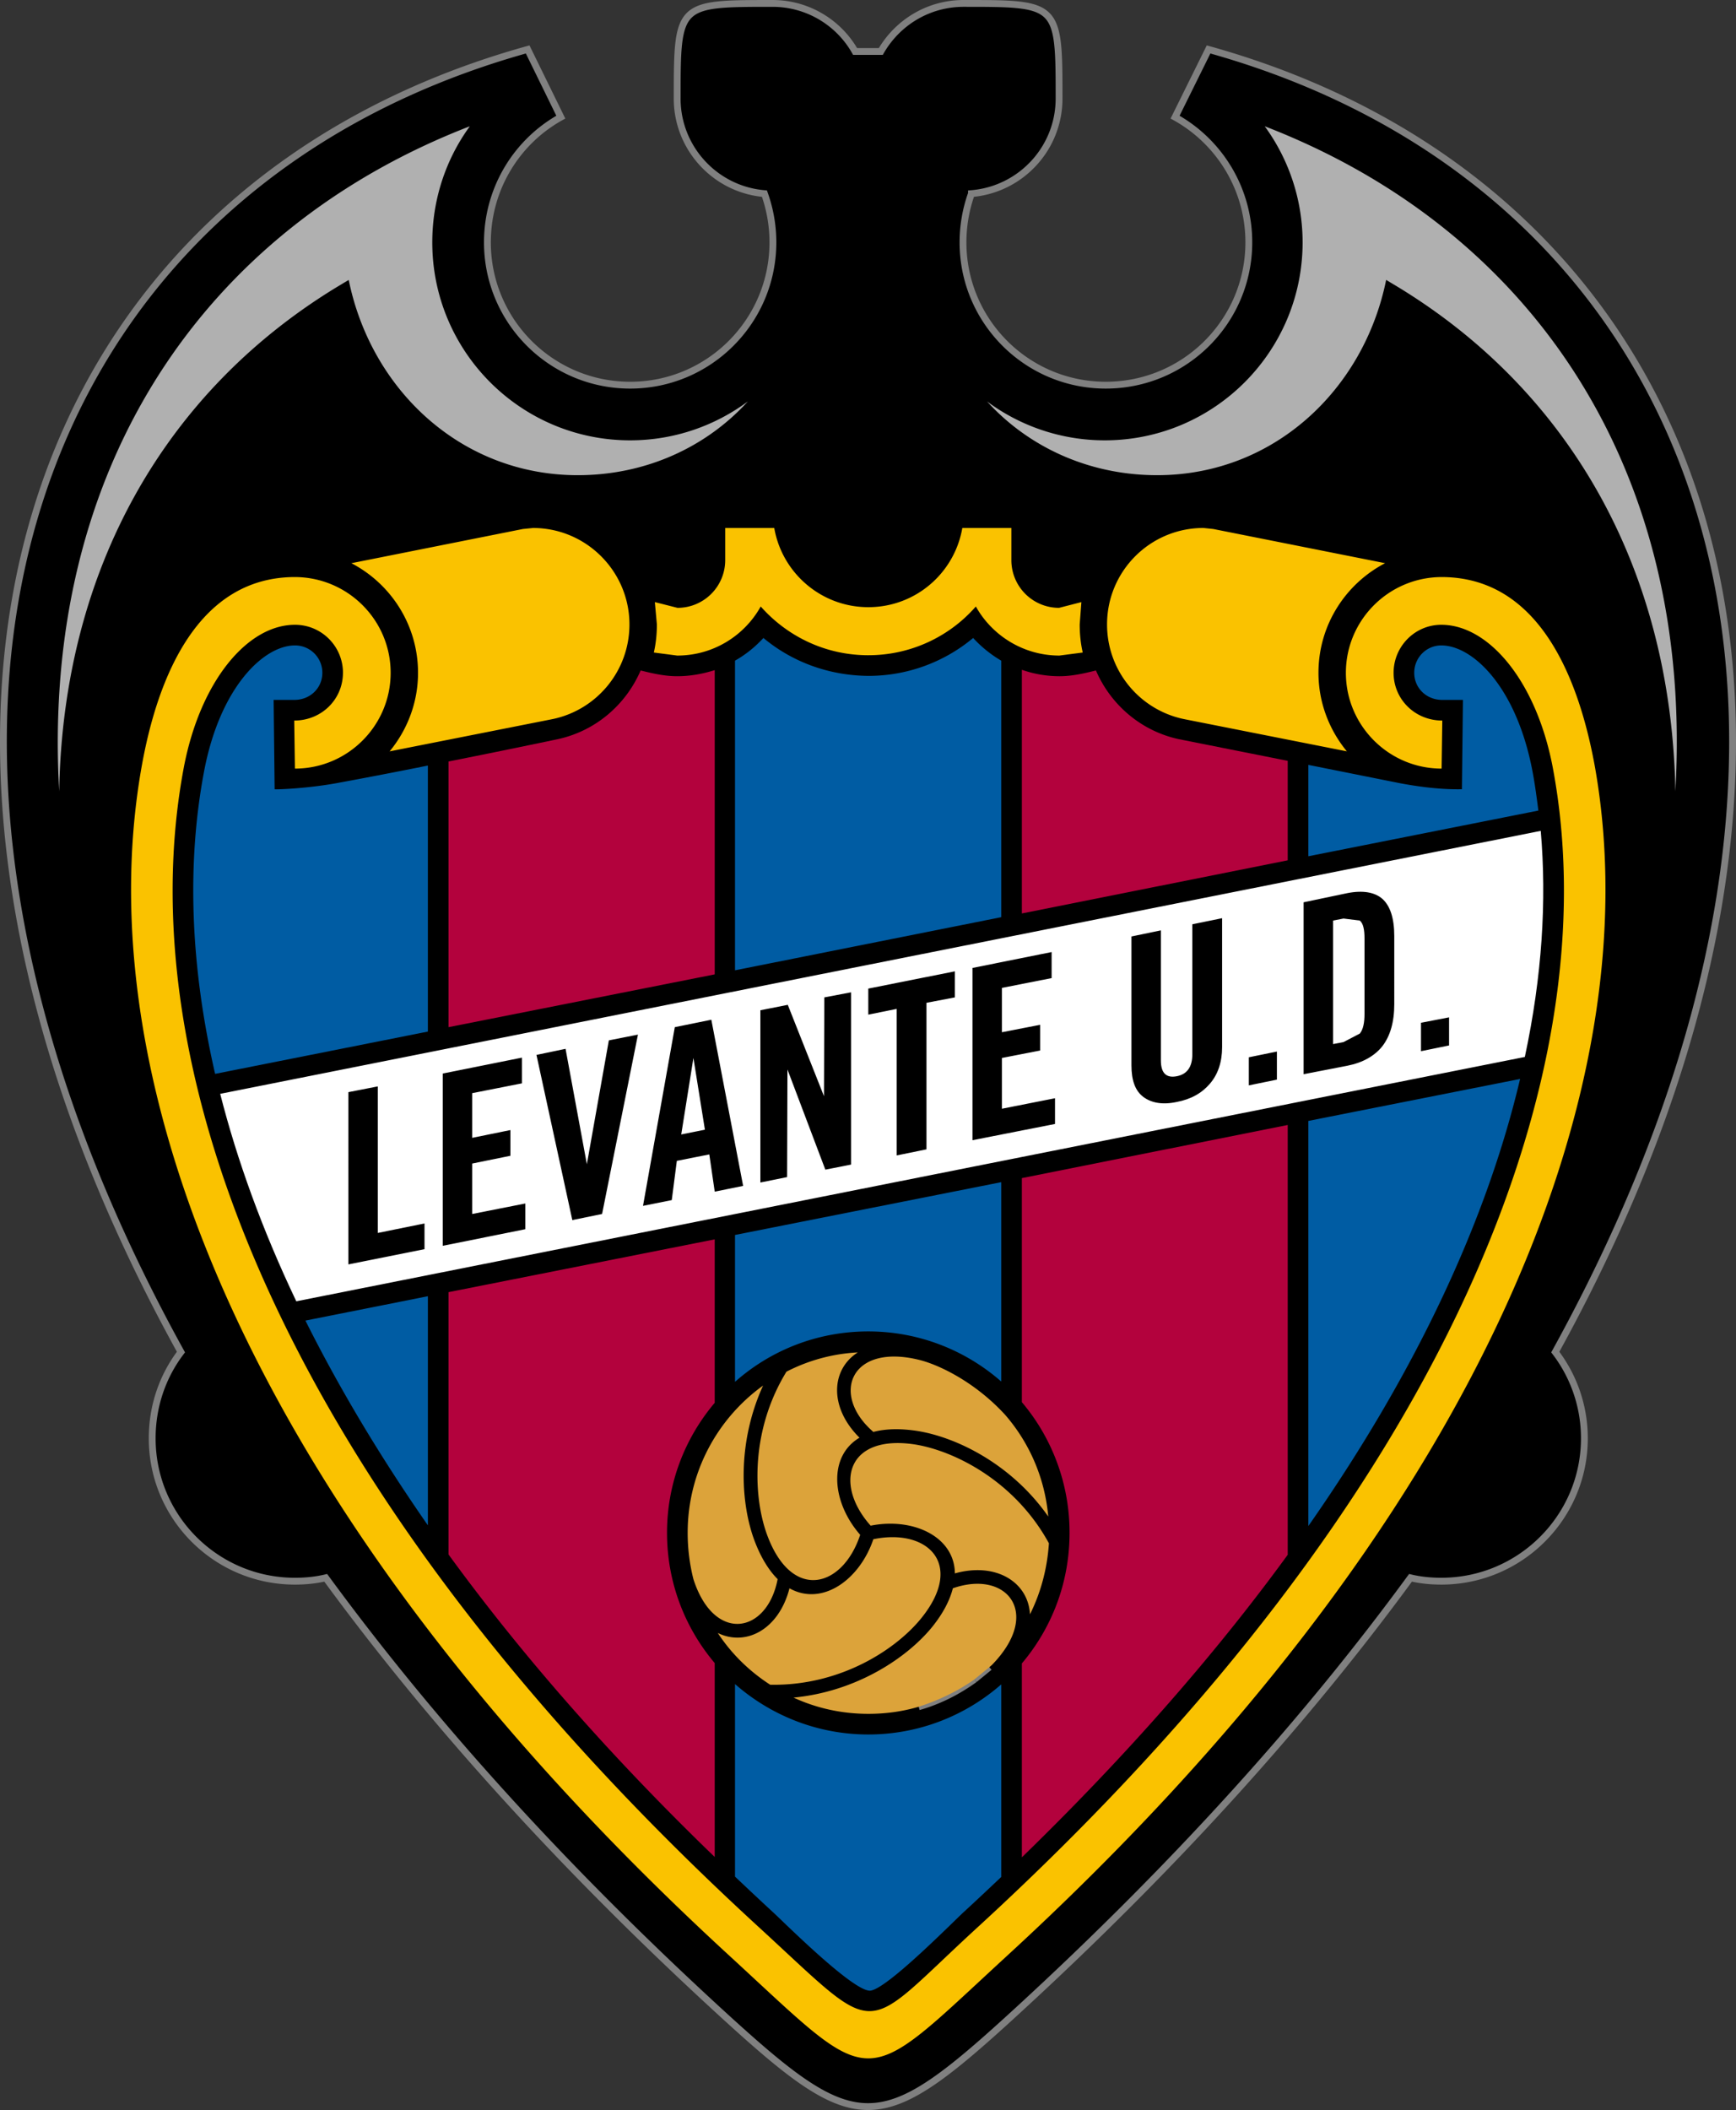 <svg xmlns="http://www.w3.org/2000/svg" width="288.222" height="350.134" viewBox="0 0 288.222 350.134"><rect x="0" y="0" width="288.222" height="350.134" fill="#333333" stroke="none"/><path d="M235.923 174.435v-4.717l4.66-.899v4.662zm-178.08 35.38v-28.584l4.885-.955v24.317l7.75-1.573v4.269zm15.668-3.088v-28.585l13.141-2.64v4.268l-8.255 1.629v7.413l6.346-1.291v4.268l-6.346 1.291v8.368l8.817-1.741v4.268zm27.574-34.089 4.83-.954-5.953 29.764-4.942 1.01-5.953-27.405 4.83-1.01 3.538 19.15zm12.018 15.612 3.931-.786-1.91-11.906zm-1.573 10.895-4.773.955 5.279-29.652 6.065-1.235 5.28 27.574-4.718.955-.899-6.178-5.391 1.067zm14.714-2.92V167.64l4.549-.899 6.009 15.163.058-16.398 4.436-.842v28.585l-4.268.842-6.29-16.623-.057 17.858zm22.632-28.81-4.717.955v-4.324l14.377-2.864v4.324l-4.718.899v24.316l-4.942 1.011zm12.58 21.79V160.62l13.141-2.64v4.325l-8.255 1.629v7.356l6.346-1.235v4.269l-6.346 1.235v8.423l8.817-1.74v4.268zm26.395-33.808 4.885-1.01v21.565c0 2.134.899 2.976 2.64 2.64 1.74-.337 2.583-1.573 2.583-3.651v-21.565l4.942-1.01v21.396q0 3.705-2.022 6.065c-1.347 1.572-3.144 2.583-5.503 3.033-2.359.506-4.212.168-5.56-.843s-1.965-2.752-1.965-5.223zm19.487 24.71v-4.66l4.661-.955v4.66zm13.983-6.851 1.741-.336 2.696-1.405c.562-.674.786-1.797.786-3.257v-12.524c0-1.516-.224-2.527-.786-2.976l-2.696-.336-1.74.336zm-4.886-23.53 7.245-1.517c2.583-.506 4.549-.168 5.84.955 1.292 1.179 1.966 3.2 1.966 6.177v11.288c0 2.976-.674 5.279-1.965 6.964-1.291 1.628-3.258 2.752-5.84 3.257l-7.246 1.405zm0 0"/><path d="M256.89 284.138c0-15.78.057-15.78 15.836-15.78 5.84 0 11.007 3.2 13.703 7.974h4.268c2.752-4.774 7.862-7.975 13.759-7.975 15.78 0 15.837 0 15.837 15.78 0 8.312-6.402 15.108-14.545 15.782a24 24 0 0 0-1.405 8.086c0 13.085 10.614 23.7 23.7 23.7 13.14 0 23.754-10.615 23.754-23.7 0-8.929-4.942-16.735-12.242-20.778l5.56-11.232c82.329 22.913 116.136 110.015 57.563 216.156a23.53 23.53 0 0 1 4.83 14.32c0 13.086-10.671 23.7-23.756 23.7-1.741 0-3.482-.169-5.11-.563-17.185 23.475-38.806 47.567-65.313 71.884-23.082 21.172-26.451 21.116-49.42.058-26.507-24.317-48.185-48.466-65.37-71.94-1.628.392-3.369.562-5.11.562-13.085 0-23.7-10.614-23.7-23.7 0-5.39 1.742-10.333 4.774-14.32-58.63-106.14-24.822-193.243 57.563-216.156l5.504 11.232c-7.3 4.043-12.187 11.85-12.187 20.779 0 13.085 10.615 23.699 23.7 23.699s23.699-10.614 23.699-23.7c0-2.863-.506-5.56-1.405-8.086-8.087-.675-14.489-7.47-14.489-15.78m40.098 266.867c3.706-1.179 6.907-2.864 9.266-4.55-2.808 2.023-5.897 3.595-9.266 4.55m9.266-4.55 2.471-2.02zm0 0" style="display:inline;stroke:gray;stroke-width:1.134;stroke-dasharray:none;stroke-opacity:1" transform="translate(-144.46 -267.79)"/><path fill="#fff" d="m235.923 174.435 4.66-.954v-4.662l-4.66.899zm-178.08 35.38 12.635-2.527v-4.268l-7.75 1.573v-24.317l-4.886.954zm15.668-3.088 13.703-2.752v-4.268l-8.817 1.74v-8.367l6.346-1.291v-4.268l-6.346 1.291v-7.413l8.255-1.629v-4.268l-13.141 2.64zm27.574-34.089-3.65 20.554-3.538-19.15-4.83 1.01 5.953 27.407 4.942-1.011 5.953-29.765zm10.445 26.507.843-6.514 5.391-1.067.899 6.177 4.717-.954-5.279-27.574-6.065 1.235-5.279 29.652zm14.714-2.92 4.437-.899.057-17.858 6.29 16.623 4.268-.842v-28.585l-4.436.842-.058 16.398-6.009-15.163-4.549.899zm22.632-28.81v24.317l4.942-1.01v-24.317l4.718-.899v-4.324l-14.377 2.864v4.324zm12.58 21.79 13.703-2.696v-4.268l-8.817 1.741v-8.424l6.346-1.235v-4.268l-6.346 1.235v-7.357l8.255-1.628v-4.324l-13.141 2.639zm26.395-33.808v21.397c0 2.471.618 4.212 1.965 5.223 1.347 1.01 3.201 1.347 5.56.842 2.359-.448 4.156-1.46 5.503-3.032q2.022-2.36 2.022-6.066v-21.396l-4.942 1.01v21.565c0 2.078-.842 3.314-2.583 3.65-1.741.337-2.64-.505-2.64-2.639v-21.565zm19.487 24.71 4.661-.954v-4.661l-4.661.954zm9.097-30.382v28.529l7.245-1.405c2.583-.506 4.549-1.628 5.84-3.257 1.292-1.685 1.966-3.987 1.966-6.964V155.34c0-2.976-.674-4.998-1.965-6.177-1.291-1.123-3.258-1.46-5.84-.955zm39.368-11.85c1.01 11.57.224 24.15-2.64 37.515l-203.97 40.547c-5.671-11.906-9.827-23.419-12.635-34.426zm-142.7 50.375 2.022-12.692 1.909 11.906zm108.218-14.994v-20.498l1.741-.336 2.696.336c.562.449.786 1.46.786 2.976v12.524c0 1.46-.224 2.583-.786 3.257l-2.696 1.405zm0 0"/><path fill="#b3023d" d="M213.796 258c-11.906 16.342-26.563 33.134-44.14 50.206v-32.179c4.941-5.84 7.918-13.366 7.918-21.677a33.47 33.47 0 0 0-7.919-21.678v-37.177l44.141-8.817zm-44.14-146.856a18.9 18.9 0 0 0 6.233 1.067c2.078 0 4.043-.449 6.065-.955 2.47 5.729 7.525 10.053 13.759 11.4l18.083 3.595v16.51l-44.14 8.817zM118.662 308.15c-17.69-17.072-32.292-33.864-44.198-50.206V214.42l44.198-8.761v27.124c-4.942 5.841-7.919 13.366-7.919 21.566 0 8.255 2.977 15.78 7.919 21.62zM74.465 126.363a1679 1679 0 0 0 18.14-3.706c6.234-1.347 11.288-5.672 13.759-11.4 2.022.505 3.987.954 6.065.954 2.19 0 4.268-.392 6.234-1.01v50.486l-44.198 8.761zm0 0"/><path fill="#dca33a" fill-rule="evenodd" d="M171.003 267.884c-.28-5.335-5.616-8.705-12.467-6.795-.058-6.122-6.964-9.323-13.984-7.919-6.121-6.851-4.044-15.219 7.357-13.478 6.627 1.067 16.623 6.121 22.239 16.399-.28 4.212-1.347 8.199-3.145 11.793m-51.835 3.089c4.717 2.302 10.165-.619 11.906-7.413 5.391 3.032 11.625-1.347 13.927-8.143 8.986-1.854 15.22 4.1 7.975 13.085-4.212 5.222-13.478 11.288-25.103 11.063-3.482-2.246-6.459-5.167-8.705-8.592m7.525-41.053c-4.436 9.716-3.706 19.825-1.347 25.946 1.067 2.752 2.359 4.773 3.763 6.177-1.741 9.098-10.558 10.67-13.984 0a31.4 31.4 0 0 1-.954-7.693c0-10.053 4.942-18.982 12.523-24.43m15.725-5.503c-4.493 2.864-4.774 9.154.28 14.152-5.279 3.145-4.605 10.726.115 16.118-2.864 8.704-11.175 11.12-15.331.336-2.415-6.234-3.033-17.41 3.089-27.406a29.05 29.05 0 0 1 11.85-3.2m31.617 27.236c-6.122-8.76-15.332-13.197-21.79-14.208-2.92-.448-5.335-.336-7.245.168-7.188-6.177-3.818-14.882 7.807-11.905 3.594.954 9.378 3.93 14.095 9.097a29.66 29.66 0 0 1 7.133 16.848m-12.243 27.013 2.471-2.022zm-9.266 4.549c-2.64.786-5.448 1.178-8.368 1.178-4.436 0-8.648-.954-12.411-2.695 10.558-1.01 18.925-6.683 23.025-11.737 1.853-2.303 2.92-4.437 3.426-6.403 8.985-3.144 14.882 4.156 6.458 12.749l-.392.336-2.471 2.022a29.1 29.1 0 0 1-9.267 4.549m0 0a29.1 29.1 0 0 0 9.267-4.55c-2.36 1.686-5.56 3.37-9.267 4.55"/><path fill="#005ca3" d="M122.032 229.303V204.93l44.197-8.761v33.078c-5.896-5.167-13.646-8.312-22.07-8.312-8.48 0-16.23 3.145-22.127 8.368M71.04 253.114c-8.087-11.625-14.826-22.969-20.33-33.976l20.33-4.044zm95.19 58.35c-2.022 1.909-4.044 3.818-6.122 5.728-1.685 1.516-12.973 13.028-15.668 13.14-2.92.058-14.546-11.624-16.23-13.14-2.078-1.91-4.156-3.875-6.178-5.785v-31.954c5.897 5.166 13.647 8.367 22.127 8.367 8.424 0 16.174-3.145 22.07-8.311zm86.147-132.424c-5.391 22.8-16.735 47.848-35.155 74.186v-67.222zm-216.661-.842c-4.212-18.308-4.661-35.156-1.854-50.094 2.64-14.096 9.94-21.003 15.107-21.003a4.53 4.53 0 0 1 4.55 4.548c0 2.471-1.966 4.493-4.662 4.493H45.43l.168 14.826c-.057.058 4.999-.057 10.278-1.01a933 933 0 0 0 15.162-2.921v44.141zm181.506-51.273 15.163 3.032c3.875.73 7.3 1.067 10.333 1.01l.168-14.825h-3.425c-2.696 0-4.662-2.022-4.662-4.493 0-2.527 2.022-4.549 4.493-4.549 5.223 0 12.523 6.908 15.163 21.004.392 2.078.674 4.212.954 6.402l-38.188 7.581zm-95.19-17.297c1.797-1.011 3.37-2.303 4.718-3.763 4.717 3.931 10.782 6.234 17.409 6.29a27.1 27.1 0 0 0 17.41-6.29 20.2 20.2 0 0 0 4.66 3.763v42.568l-44.197 8.817zm0 0"/><path fill="#b0b0b0" d="M209.977 20.953c44.366 17.128 71.266 56.889 68.177 110.352-.674-37.177-17.802-66.492-46.05-83.677l-1.966-1.179c-3.706 18.252-18.7 32.404-38.02 32.404-11.456 0-21.452-4.773-28.247-12.243a32.76 32.76 0 0 0 19.543 6.459c18.14 0 32.853-14.714 32.853-32.853a32.66 32.66 0 0 0-6.29-19.263m-131.973 0c-3.932 5.391-6.234 12.074-6.234 19.263 0 18.139 14.714 32.853 32.853 32.853 7.3 0 14.096-2.415 19.543-6.459-6.795 7.47-16.791 12.243-28.248 12.243-19.318 0-34.313-14.152-38.02-32.404l-1.965 1.18C27.685 64.812 10.5 94.127 9.826 131.304 6.794 77.842 33.694 38.081 78.004 20.953"/><path fill="#fac200" d="M144.159 108.73c-7.132 0-13.478-3.146-17.859-8.088-2.695 4.83-7.862 8.143-13.871 8.143l-3.875-.506c.336-1.46.505-3.032.505-4.66l-.337-3.707 3.763.954a7.91 7.91 0 0 0 7.918-7.918v-5.335h8.143c1.293 7.469 7.806 13.14 15.613 13.14 7.862 0 14.32-5.671 15.612-13.14h8.143v5.335a7.91 7.91 0 0 0 7.918 7.918l3.707-.954-.28 3.706c0 1.629.168 3.201.504 4.661l-3.875.506c-5.953 0-11.175-3.313-13.871-8.143a23.69 23.69 0 0 1-17.859 8.087m-87.215 2.92c0-4.38-3.538-7.974-7.974-7.974-7.919 0-15.781 9.435-18.477 23.811-9.322 49.87 16.118 119.507 95.415 192.233 20.835 19.094 16.566 18.251 36.503 0 79.297-72.726 104.737-142.364 95.414-192.233-2.695-14.376-10.614-23.811-18.532-23.811-4.38 0-7.919 3.594-7.919 7.974s3.538 7.919 8.087 7.919l-.115 7.974c-8.76 0-15.893-7.132-15.893-15.893 0-8.76 7.132-15.893 15.95-15.893 15.78.058 22.631 16.006 25.44 31.73 9.266 52.902-18.59 124.561-97.83 197.23-24.429 22.464-21.284 22.464-45.713 0-79.24-72.669-107.095-144.328-97.83-197.23 2.753-15.724 9.66-31.673 25.44-31.73 8.818 0 15.95 7.133 15.95 15.893s-7.132 15.893-15.893 15.893l-.115-7.974c4.549 0 8.087-3.538 8.087-7.919m29.877-23.867 1.684-.168c8.817 0 16.006 7.188 16.006 16.005 0 7.694-5.391 14.096-12.58 15.668l-.562.115-26.675 5.28c2.92-3.539 4.717-8.087 4.717-13.03 0-7.918-4.493-14.77-11.063-18.195zm114.62 0 28.529 5.672c-6.57 3.426-11.063 10.277-11.063 18.195 0 4.942 1.797 9.491 4.717 13.03l-26.676-5.28-.562-.115c-7.188-1.572-12.58-7.974-12.58-15.668 0-8.817 7.133-16.005 16.006-16.005zm0 0"/></svg>